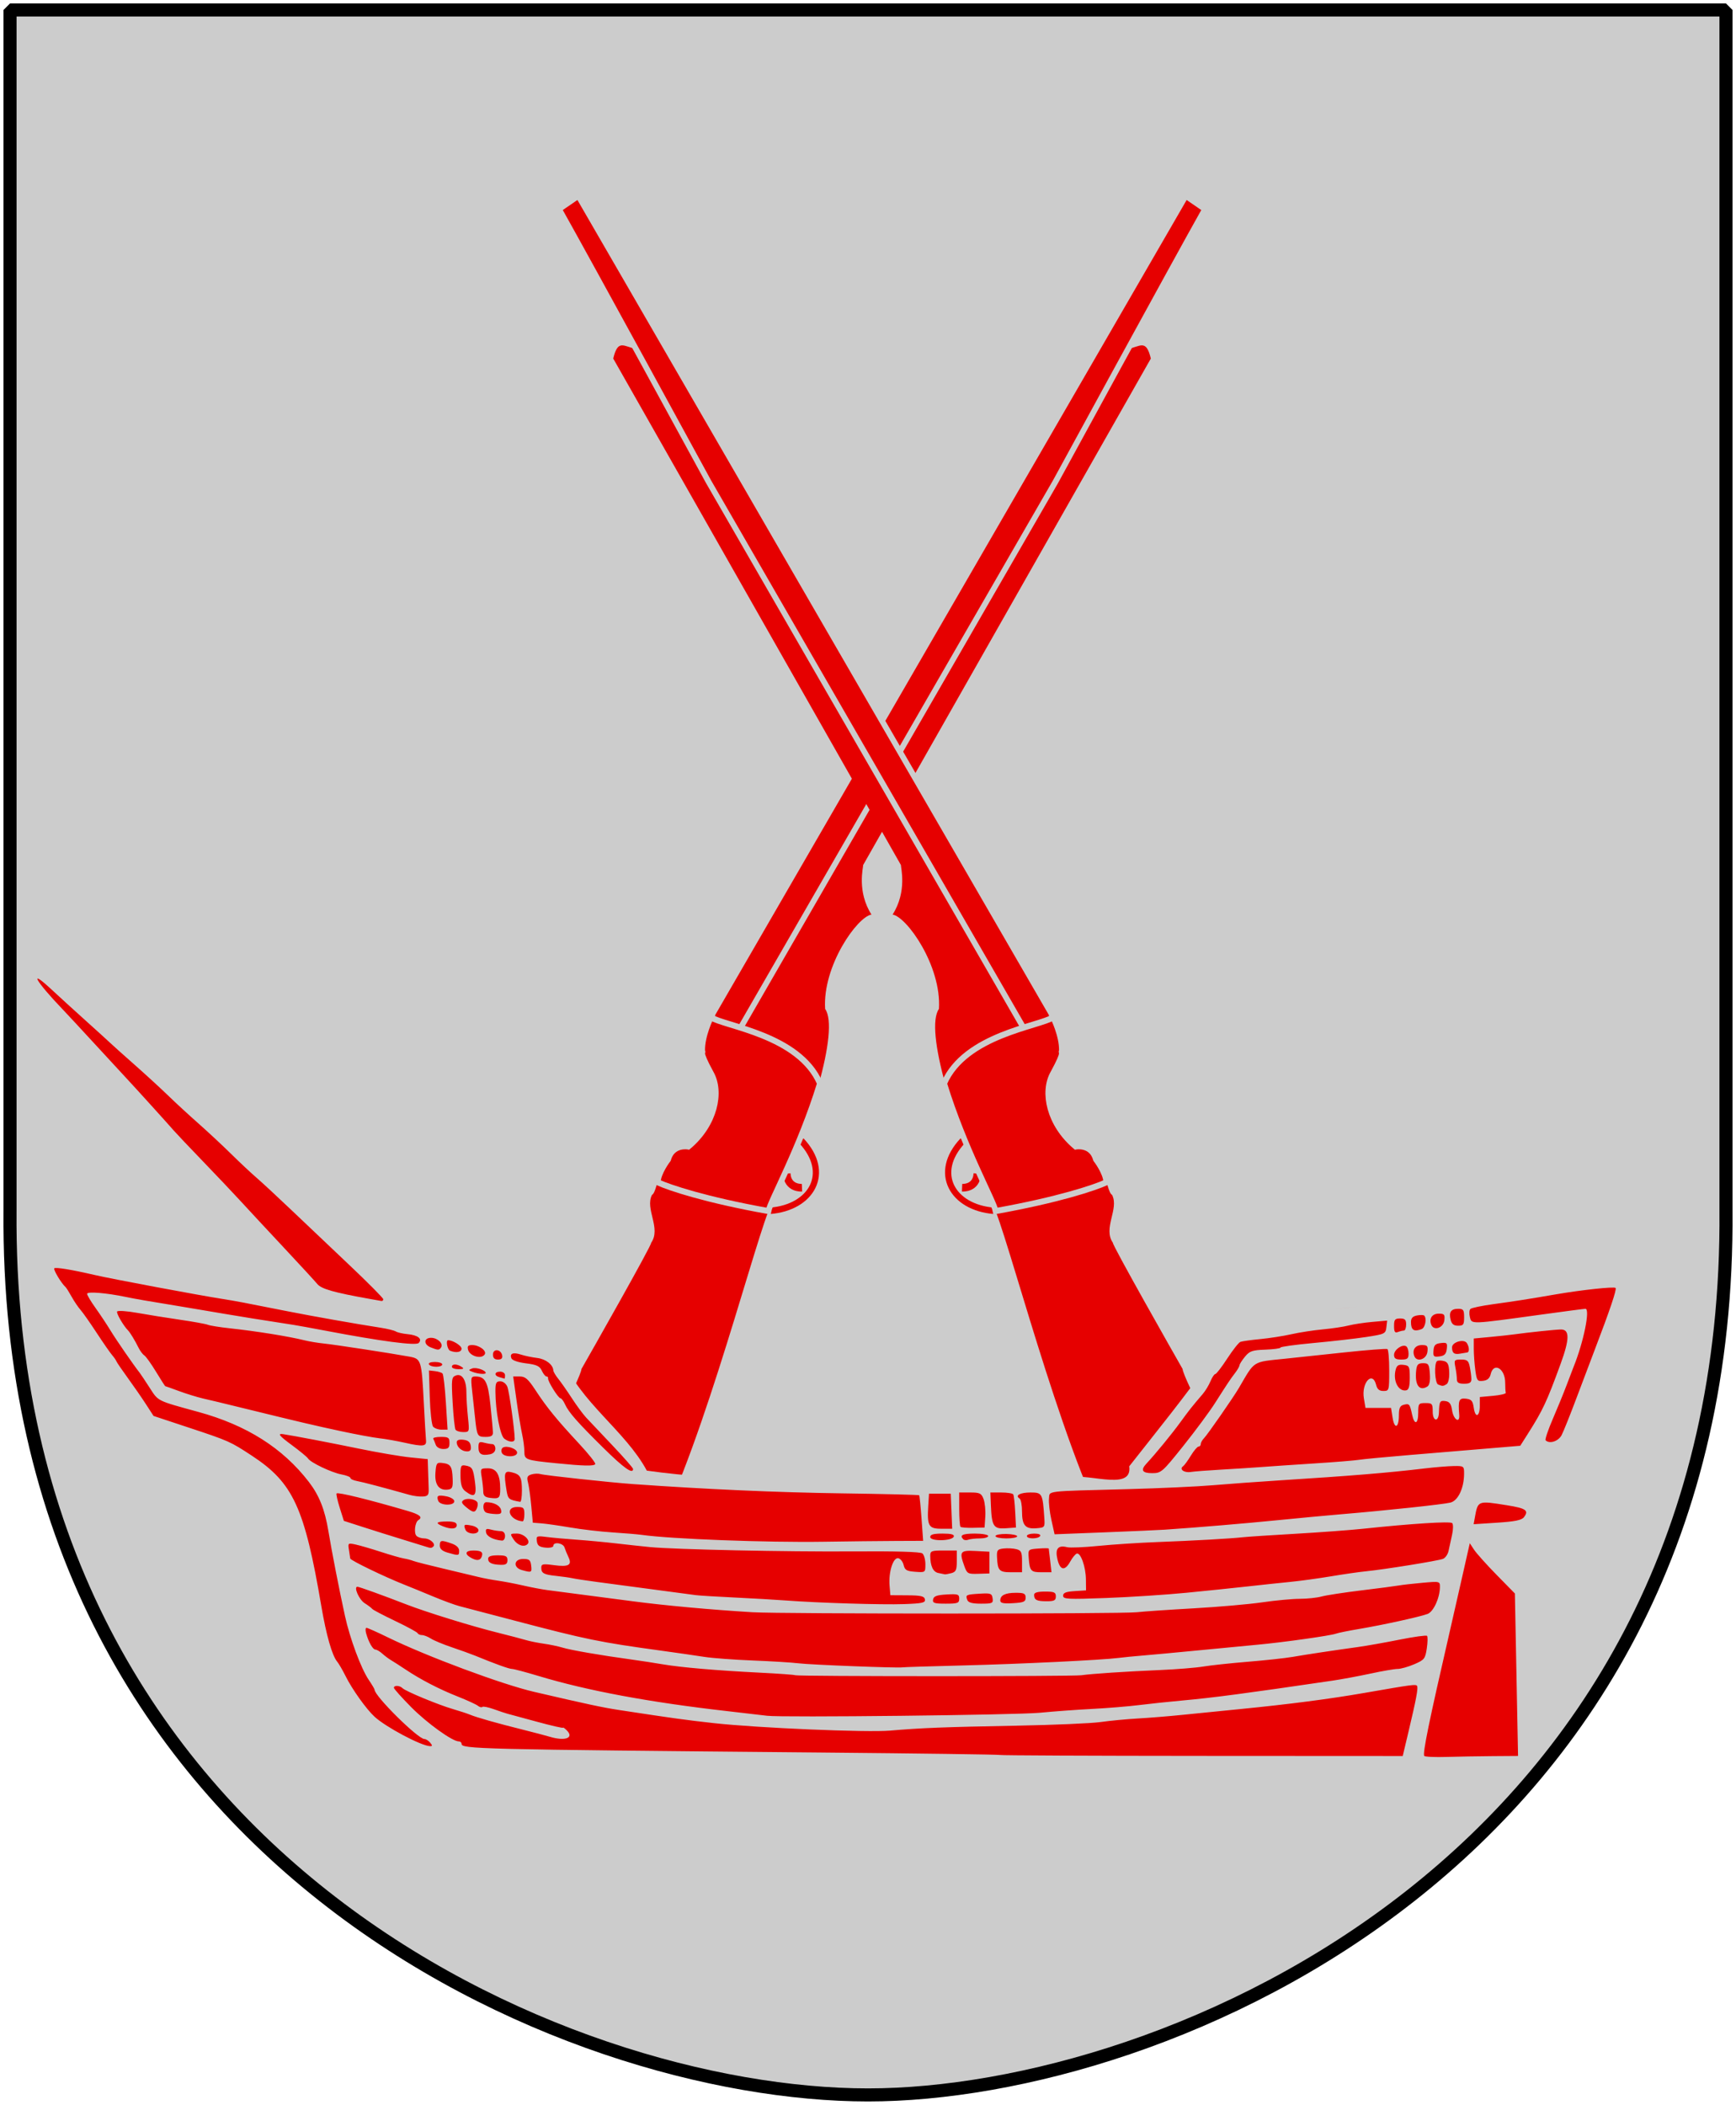 <?xml version="1.0" encoding="UTF-8" standalone="no"?>
<!-- Created with Inkscape (http://www.inkscape.org/) -->
<svg
   xmlns:dc="http://purl.org/dc/elements/1.1/"
   xmlns:cc="http://web.resource.org/cc/"
   xmlns:rdf="http://www.w3.org/1999/02/22-rdf-syntax-ns#"
   xmlns:svg="http://www.w3.org/2000/svg"
   xmlns="http://www.w3.org/2000/svg"
   xmlns:sodipodi="http://sodipodi.sourceforge.net/DTD/sodipodi-0.dtd"
   xmlns:inkscape="http://www.inkscape.org/namespaces/inkscape"
   version="1.0"
   width="251"
   height="304.2"
   id="svg4166"
   sodipodi:version="0.32"
   inkscape:version="0.45.1"
   sodipodi:docname="Söderhamn_vapen2.svg"
   inkscape:output_extension="org.inkscape.output.svg.inkscape"
   sodipodi:docbase="C:\Documents and Settings\David\My Documents\Data\web\andre\vapen\done">
  <sodipodi:namedview
     inkscape:window-height="938"
     inkscape:window-width="1280"
     inkscape:pageshadow="2"
     inkscape:pageopacity="0.0"
     guidetolerance="10.0"
     gridtolerance="10.0"
     objecttolerance="10.0"
     borderopacity="1.0"
     bordercolor="#666666"
     pagecolor="#ffffff"
     id="base"
     inkscape:zoom="0.6196581"
     inkscape:cx="-28.36078"
     inkscape:cy="393.21314"
     inkscape:window-x="-4"
     inkscape:window-y="-4"
     inkscape:current-layer="svg4166" />
  <defs
     id="defs4168">
    <clipPath
       id="clipPath1925">
      <path
         id="use2391"
         style="color:#000000;fill:#ffffff;fill-opacity:1;fill-rule:nonzero;stroke:none;stroke-width:1.888;stroke-linecap:round;stroke-linejoin:bevel;marker:none;marker-start:none;marker-mid:none;marker-end:none;stroke-miterlimit:4;stroke-dashoffset:0;stroke-opacity:1;visibility:visible;display:block"
         d="M 249.551,-25.928 L 125.5,-25.928 L 1.45,-25.928 L 1.45,147.568 C 0.682,241.289 81.739,275.388 125.5,275.388 C 168.494,275.388 250.318,241.289 249.551,147.568 L 249.551,-25.928 z " />
    </clipPath>
    <clipPath
       id="clipPath4790">
      <g
         id="g4792"
         style="fill:#ffffff;fill-opacity:1;stroke:#000000;stroke-width:9.062;stroke-opacity:1"
         transform="matrix(6.90331e-2,0,0,-0.176,217.014,469.064)">
        <g
           id="g4794"
           style="fill:#ffffff;fill-opacity:1;stroke:#000000;stroke-width:9.062;stroke-opacity:1"
           transform="matrix(1,0,0,0.945,-89.268,-2.952)">
          <path
             id="path4796"
             style="color:#000000;fill:#ffffff;fill-opacity:1;fill-rule:nonzero;stroke:#000000;stroke-width:7.041;stroke-linecap:round;stroke-linejoin:bevel;marker:none;marker-start:none;marker-mid:none;marker-end:none;stroke-miterlimit:4;stroke-dashoffset:0;stroke-opacity:1;visibility:visible;display:block"
             d="M 90.132,4.051 L 139.743,4.051 L 189.355,4.051 L 189.355,77.494 C 189.662,117.166 157.245,131.601 139.743,131.601 C 122.549,131.601 89.825,117.166 90.132,77.494 L 90.132,4.051 z " />
        </g>
      </g>
    </clipPath>
    <clipPath
       id="clipPath4937">
      <g
         id="g4939"
         style="fill:#ffffff;fill-opacity:1;stroke:#000000;stroke-width:4.7;stroke-opacity:1"
         transform="matrix(0.166,0,0,-0.272,268.781,475.565)">
        <g
           id="g4941"
           style="fill:#ffffff;fill-opacity:1;stroke:#000000;stroke-width:4.7;stroke-opacity:1"
           transform="matrix(1,0,0,0.945,-89.268,-2.952)">
          <path
             id="path4943"
             style="color:#000000;fill:#ffffff;fill-opacity:1;fill-rule:nonzero;stroke:#000000;stroke-width:3.652;stroke-linecap:round;stroke-linejoin:bevel;marker:none;marker-start:none;marker-mid:none;marker-end:none;stroke-miterlimit:4;stroke-dashoffset:0;stroke-opacity:1;visibility:visible;display:block"
             d="M 90.132,4.051 L 139.743,4.051 L 189.355,4.051 L 189.355,77.494 C 189.662,117.166 157.245,131.601 139.743,131.601 C 122.549,131.601 89.825,117.166 90.132,77.494 L 90.132,4.051 z " />
        </g>
      </g>
    </clipPath>
  </defs>
  <path
     d="M 1.449,1.44 L 125.5,1.44 L 249.551,1.44 L 249.551,174.936 C 250.318,268.657 169.261,302.756 125.5,302.756 C 82.506,302.756 0.682,268.657 1.449,174.936 L 1.449,1.44 z "
     style="color:#000000;fill:#cccccc;fill-opacity:1;fill-rule:nonzero;stroke:none;stroke-width:1.888;stroke-linecap:round;stroke-linejoin:bevel;marker:none;marker-start:none;marker-mid:none;marker-end:none;stroke-miterlimit:4;stroke-dashoffset:0;stroke-opacity:1;visibility:visible;display:block"
     id="Shield" />
  <g
     id="g2676"
     transform="translate(2,-4)">
    <g
       id="g3191"
       transform="matrix(0.674,0,0,0.674,40.942,39.936)">
      <g
         id="Rifle"
         transform="matrix(0.401,-0.118,9.9166014e-2,0.41,-199.044,60.946)">
        <path
           id="avtryckare1"
           style="fill:none;stroke:#e60000;stroke-width:3.229;stroke-miterlimit:4;stroke-dasharray:none;stroke-opacity:1"
           d="M 641.818,502.521 C 653.153,522.688 638.934,536.701 617.81,532.345" />
        <path
           id="avtryckare2"
           style="fill:none;stroke:#e60000;stroke-width:3.846;stroke-miterlimit:4;stroke-dasharray:none;stroke-opacity:1"
           d="M 630.637,516.563 C 629.168,524.142 636.517,525.655 636.517,525.655" />
        <path
           id="Wood"
           style="fill:#e60000;fill-opacity:1;stroke:none;stroke-width:1.68;stroke-opacity:1"
           d="M 899.469,145.394 L 612.721,428.042 C 609.046,437.89 619.884,440.545 619.702,443.007 C 611.802,456.267 614.008,469.338 612.352,472.938 C 600.415,489.42 585.535,488.852 584.248,488.664 C 569.736,485.629 564.592,506.848 560.736,507.604 C 555.41,513.478 561.473,525.224 554.492,530.905 C 555.592,531.098 509.483,577.511 504.526,582.435 C 502.689,587.359 472.378,619.376 472.378,619.376 C 477.153,631.499 528.406,665.033 528.224,666.165 C 566.061,620.889 615.659,528.631 620.802,528.067 C 648.175,496.807 674.443,453.805 669.667,441.682 C 673.524,420.275 696.854,401.33 704.203,402.279 C 699.61,388.827 705.854,378.029 706.036,376.892 L 910.856,170.969 C 910.856,160.552 907.182,163.582 900.201,163.014 C 900.201,163.014 905.899,154.11 907,154.11 C 907.918,147.856 902.038,144.449 899.469,145.394 z " />
        <path
           id="barrel"
           style="fill:#e60000;fill-opacity:1;stroke:#cccccc;stroke-width:3.002;stroke-miterlimit:4;stroke-dasharray:none;stroke-opacity:1"
           d="M 956.016,105.774 L 947.961,96.518 L 612.721,428.042 C 609.046,437.89 619.702,441.682 619.515,444.332 L 848.402,217.382 C 848.402,217.382 933.792,128.318 956.016,105.774 z " />
        <path
           id="chamber"
           style="fill:#e60000;fill-opacity:1;stroke:#cccccc;stroke-width:3.002;stroke-miterlimit:4;stroke-dasharray:none;stroke-opacity:1"
           d="M 611.62,429.367 C 617.496,435.809 653.5,450.586 658.094,477.293 C 640.276,506.091 619.151,527.498 616.946,532.235 C 586.822,517.645 570.472,506.66 565.143,502.3 C 566.43,497.563 573.042,492.639 573.042,492.639 C 577.267,485.441 584.798,489.228 584.798,489.228 C 600.597,482.222 607.946,467.445 604.821,456.647 C 601.147,443.007 603.721,446.226 603.166,444.525 C 604.821,436.946 611.62,429.367 611.62,429.367 z " />
      </g>
      <g
         transform="matrix(-0.401,-0.118,-9.9166014e-2,0.41,450.044,60.946)"
         id="use2211">
        <path
           d="M 641.818,502.521 C 653.153,522.688 638.934,536.701 617.81,532.345"
           style="fill:none;stroke:#e60000;stroke-width:3.229;stroke-miterlimit:4;stroke-dasharray:none;stroke-opacity:1"
           id="path2644" />
        <path
           d="M 630.637,516.563 C 629.168,524.142 636.517,525.655 636.517,525.655"
           style="fill:none;stroke:#e60000;stroke-width:3.846;stroke-miterlimit:4;stroke-dasharray:none;stroke-opacity:1"
           id="path2646" />
        <path
           d="M 899.469,145.394 L 612.721,428.042 C 609.046,437.89 619.884,440.545 619.702,443.007 C 611.802,456.267 614.008,469.338 612.352,472.938 C 600.415,489.42 585.535,488.852 584.248,488.664 C 569.736,485.629 564.592,506.848 560.736,507.604 C 555.41,513.478 561.473,525.224 554.492,530.905 C 555.592,531.098 509.483,577.511 504.526,582.435 C 502.689,587.359 472.378,619.376 472.378,619.376 C 477.153,631.499 528.406,665.033 528.224,666.165 C 566.061,620.889 615.659,528.631 620.802,528.067 C 648.175,496.807 674.443,453.805 669.667,441.682 C 673.524,420.275 696.854,401.33 704.203,402.279 C 699.61,388.827 705.854,378.029 706.036,376.892 L 910.856,170.969 C 910.856,160.552 907.182,163.582 900.201,163.014 C 900.201,163.014 905.899,154.11 907,154.11 C 907.918,147.856 902.038,144.449 899.469,145.394 z "
           style="fill:#e60000;fill-opacity:1;stroke:none;stroke-width:1.68;stroke-opacity:1"
           id="path2648" />
        <path
           d="M 956.016,105.774 L 947.961,96.518 L 612.721,428.042 C 609.046,437.89 619.702,441.682 619.515,444.332 L 848.402,217.382 C 848.402,217.382 933.792,128.318 956.016,105.774 z "
           style="fill:#e60000;fill-opacity:1;stroke:#cccccc;stroke-width:3.002;stroke-miterlimit:4;stroke-dasharray:none;stroke-opacity:1"
           id="path2650" />
        <path
           d="M 611.62,429.367 C 617.496,435.809 653.5,450.586 658.094,477.293 C 640.276,506.091 619.151,527.498 616.946,532.235 C 586.822,517.645 570.472,506.66 565.143,502.3 C 566.43,497.563 573.042,492.639 573.042,492.639 C 577.267,485.441 584.798,489.228 584.798,489.228 C 600.597,482.222 607.946,467.445 604.821,456.647 C 601.147,443.007 603.721,446.226 603.166,444.525 C 604.821,436.946 611.62,429.367 611.62,429.367 z "
           style="fill:#e60000;fill-opacity:1;stroke:#cccccc;stroke-width:3.002;stroke-miterlimit:4;stroke-dasharray:none;stroke-opacity:1"
           id="path2652" />
      </g>
    </g>
    <path
       id="path2656"
       d="M 2.051,144.253 C 0.037,148.152 6.212,151.046 8.046,154.14 C 19.886,166.826 31.395,179.787 43.582,192.065 C 47.752,193.501 43.66,192.414 41.087,192.001 C 29.255,189.96 17.398,187.293 5.645,185.534 C 1.301,186.079 5.532,190.957 6.957,193.222 C 11.286,198.917 14.944,205.513 19.582,210.784 C 28.258,213.171 39.144,216.85 40.551,227.159 C 42.453,235.654 42.984,244.994 49.02,251.815 C 51.984,255.232 56.692,258.811 61.332,258.347 C 63.061,256.179 65.314,260.031 67.864,258.878 C 112.714,259.628 157.568,260.163 202.426,260.034 C 204.382,259.987 209.408,260.385 212.426,260.079 C 220.031,262.217 220.384,257.254 219.358,251.004 C 218.469,244.963 220.706,237.589 217.786,232.417 C 216.678,230.557 209.75,226.136 214.614,226.315 C 217.872,227.185 223.232,223.526 219.27,220.628 C 217.101,219.314 212.732,219.821 211.489,219.159 C 212.041,217.09 210.589,214.527 214.141,215.513 C 217.915,216.365 219.133,213.123 222.02,214.659 C 227.677,214.143 227.049,205.994 229.595,202.355 C 230.47,197.913 234.639,193.222 233.02,188.753 C 224.629,187.732 216.055,191.182 207.676,191.534 C 201.026,193.177 193.669,193.408 186.614,194.69 C 181.879,196.092 175.28,194.526 173.207,200.347 C 169.49,205.633 165.285,210.805 161.27,215.909 C 161.814,219.815 154.411,216.432 152.02,217.722 C 144.105,218.533 135.794,217.551 128.052,218.232 C 115.981,217.805 103.032,218.173 91.52,216.534 C 88.411,210.754 81.824,206.618 79.301,200.284 C 75.705,197.12 70.589,198.418 66.614,196.659 C 62.713,195.867 57.166,195.485 53.957,194.128 C 58.286,190.984 50.975,187.556 49.107,184.908 C 34.304,170.987 19.771,157.07 4.364,143.878 C 3.263,143.014 2.807,143.151 2.051,144.253 z M 207.582,231.315 C 207.691,231.838 206.997,231.252 207.582,231.315 z M 205.77,239.222 C 205.516,239.11 206.121,238.781 205.77,239.222 z M 52.676,245.315 C 55.001,246.65 53.189,247.325 52.676,245.315 z M 204.176,246.253 C 203.969,246.238 204.333,246.117 204.176,246.253 z "
       style="fill:#cccccc;fill-opacity:1" />
    <g
       transform="matrix(1.078,0,0,1.078,-18.095,-15.689)"
       id="g2638">
      <path
         id="path2555"
         style="fill:#e60000;fill-opacity:1"
         d="M 215.163,253.693 L 218.536,253.669 L 218.324,242.779 L 218.111,231.89 L 215.657,229.389 C 214.308,228.013 212.947,226.496 212.634,226.019 L 212.064,225.15 L 211.02,229.77 C 210.446,232.311 209.673,235.702 209.304,237.306 C 206.613,248.983 205.728,253.3 205.952,253.662 C 206.029,253.787 207.374,253.85 208.941,253.802 C 210.507,253.755 213.307,253.705 215.163,253.693 z M 203.821,250.515 C 204.883,246.049 205.163,244.561 204.991,244.284 C 204.838,244.035 204.413,244.091 197.909,245.224 C 193.273,246.031 187.845,246.737 181.331,247.381 C 178.658,247.645 175.086,248.003 173.393,248.175 C 171.7,248.348 169.075,248.561 167.561,248.647 C 166.046,248.734 163.786,248.949 162.538,249.126 C 161.291,249.302 156.187,249.522 151.198,249.614 C 141.601,249.792 138.441,249.916 134.309,250.275 C 131.222,250.543 116.533,249.92 110.695,249.273 C 106.846,248.846 105.287,248.631 97.905,247.504 C 95.773,247.179 93.634,246.721 86.556,245.075 C 82.247,244.073 72.165,240.32 66.988,237.791 C 65.53,237.079 64.224,236.496 64.085,236.496 C 63.945,236.496 63.923,236.824 64.035,237.225 C 64.37,238.422 64.935,239.412 65.281,239.412 C 65.46,239.412 65.874,239.655 66.201,239.951 C 66.528,240.247 67.065,240.648 67.395,240.842 C 67.725,241.036 68.598,241.597 69.335,242.089 C 71.371,243.446 73.836,244.721 76.349,245.716 C 77.597,246.21 78.803,246.764 79.03,246.948 C 79.258,247.131 79.526,247.199 79.627,247.098 C 79.728,246.997 80.417,247.133 81.158,247.4 C 81.899,247.667 82.725,247.943 82.992,248.012 C 83.259,248.081 85.045,248.565 86.961,249.088 C 88.877,249.61 90.444,249.97 90.444,249.886 C 90.444,249.803 90.672,249.963 90.951,250.241 C 91.963,251.254 90.739,251.719 88.685,251.102 C 88.138,250.938 86.451,250.495 84.936,250.117 C 81.579,249.281 78.838,248.502 77.97,248.138 C 77.613,247.988 76.592,247.654 75.701,247.394 C 73.702,246.812 69.335,245.003 68.915,244.582 C 68.539,244.207 67.763,244.172 67.763,244.532 C 67.763,244.674 68.81,245.846 70.09,247.136 C 72.236,249.299 75.61,251.725 76.473,251.725 C 76.672,251.725 76.835,251.864 76.835,252.034 C 76.835,252.741 78.513,252.782 124.79,253.208 C 138.067,253.33 148.986,253.479 149.054,253.539 C 149.123,253.6 161.304,253.655 176.124,253.664 L 203.069,253.678 L 203.821,250.515 z M 72.623,251.887 C 72.401,251.62 72.054,251.401 71.852,251.401 C 70.992,251.401 65.171,245.644 65.171,244.792 C 65.171,244.701 64.818,244.105 64.386,243.469 C 63.356,241.952 61.857,237.918 61.193,234.876 C 60.406,231.274 59.433,226.289 58.978,223.536 C 58.499,220.637 57.744,218.737 56.353,216.931 C 52.851,212.386 48.011,209.323 41.518,207.546 C 35.929,206.016 36.185,206.142 35.016,204.329 C 34.416,203.398 33.81,202.491 33.671,202.312 C 32.816,201.224 30.506,197.878 29.755,196.642 C 29.268,195.84 28.362,194.475 27.741,193.609 C 27.12,192.744 26.613,191.891 26.613,191.716 C 26.613,191.381 29.141,191.585 31.797,192.133 C 33.224,192.427 33.953,192.553 40.221,193.587 C 41.914,193.866 44.102,194.235 45.082,194.407 C 46.589,194.672 50.366,195.276 54.316,195.884 C 54.851,195.966 56.746,196.311 58.528,196.65 C 66.031,198.077 70.7,198.695 71.083,198.312 C 71.63,197.765 70.988,197.254 69.591,197.124 C 68.953,197.065 68.248,196.903 68.024,196.765 C 67.8,196.627 66.885,196.401 65.989,196.263 C 62.759,195.764 56.84,194.718 53.506,194.057 C 47.447,192.855 46.565,192.688 44.92,192.429 C 41.447,191.883 29.901,189.72 27.585,189.183 C 24.562,188.481 22.387,188.123 22.213,188.297 C 22.047,188.463 23.167,190.328 23.721,190.81 C 23.823,190.899 24.188,191.478 24.531,192.096 C 24.874,192.714 25.408,193.506 25.718,193.855 C 26.029,194.204 27.006,195.593 27.891,196.943 C 28.776,198.292 29.707,199.633 29.96,199.923 C 30.213,200.212 30.475,200.588 30.541,200.757 C 30.608,200.926 31.292,201.929 32.062,202.985 C 32.831,204.041 33.925,205.621 34.492,206.496 L 35.523,208.087 L 40.219,209.642 C 45.649,211.44 45.818,211.516 48.739,213.436 C 54.252,217.059 55.778,220.368 58.027,233.58 C 58.689,237.472 59.47,240.207 60.156,241.032 C 60.378,241.3 60.886,242.175 61.286,242.977 C 62.166,244.744 64.066,247.404 65.171,248.416 C 66.69,249.807 71.393,252.307 72.582,252.355 C 72.941,252.37 72.949,252.279 72.623,251.887 z M 154.438,247.877 C 156.22,247.702 159.355,247.472 161.404,247.367 C 163.454,247.261 166.297,247.028 167.723,246.849 C 169.148,246.67 171.773,246.393 173.555,246.233 C 177.579,245.872 182.027,245.284 193.644,243.576 C 194.891,243.393 197.199,242.964 198.772,242.624 C 200.345,242.283 201.973,242.005 202.39,242.005 C 202.807,242.005 203.807,241.723 204.611,241.378 C 205.972,240.794 206.088,240.648 206.297,239.257 C 206.42,238.435 206.434,237.676 206.329,237.571 C 206.224,237.465 204.566,237.694 202.645,238.079 C 200.724,238.464 198.205,238.91 197.046,239.071 C 193.693,239.535 190.225,240.058 188.298,240.391 C 187.318,240.56 184.62,240.854 182.303,241.043 C 179.987,241.233 177.289,241.522 176.309,241.686 C 175.329,241.849 172.704,242.061 170.477,242.156 C 165.87,242.352 161.377,242.649 159.946,242.852 C 158.768,243.019 121.881,243.016 121.592,242.849 C 121.48,242.784 119.347,242.63 116.852,242.506 C 111.136,242.222 106.209,241.798 103.809,241.384 C 102.785,241.207 100.853,240.912 99.517,240.728 C 95.427,240.166 91.482,239.483 90.369,239.144 C 89.787,238.967 88.654,238.731 87.852,238.619 C 87.05,238.507 85.957,238.284 85.422,238.124 C 84.887,237.963 83.211,237.524 81.696,237.147 C 78.159,236.268 72.082,234.388 69.383,233.338 C 66.395,232.176 63.103,230.988 62.868,230.988 C 62.332,230.988 63.091,232.714 63.835,233.187 C 64.303,233.484 64.761,233.83 64.853,233.957 C 64.945,234.083 66.331,234.811 67.931,235.574 C 69.532,236.337 70.89,237.075 70.949,237.215 C 71.009,237.354 71.269,237.468 71.528,237.468 C 71.786,237.468 72.321,237.677 72.716,237.932 C 73.11,238.187 74.381,238.715 75.539,239.105 C 76.698,239.495 78.083,239.994 78.618,240.213 C 81.371,241.342 83.211,242.005 83.595,242.005 C 83.832,242.005 85.433,242.429 87.153,242.948 C 93.702,244.924 102.039,246.475 112.477,247.662 C 114.883,247.936 117.289,248.216 117.824,248.284 C 119.788,248.536 151.301,248.185 154.438,247.877 z M 144.069,241.538 C 151.744,241.346 162.762,240.813 164.968,240.527 C 165.592,240.446 167.05,240.303 168.209,240.208 C 169.367,240.114 172.648,239.809 175.499,239.532 C 178.35,239.254 181.996,238.905 183.599,238.757 C 187.067,238.437 193.444,237.538 194.13,237.272 C 194.397,237.169 195.783,236.888 197.208,236.648 C 200.368,236.117 205.355,235.024 206.399,234.634 C 207.196,234.337 208.049,232.48 208.058,231.022 C 208.063,230.255 208.035,230.249 205.714,230.457 C 204.422,230.573 203,230.735 202.554,230.816 C 202.109,230.897 199.849,231.194 197.532,231.475 C 195.215,231.755 192.81,232.124 192.186,232.295 C 191.562,232.465 190.239,232.605 189.246,232.606 C 188.252,232.607 185.992,232.819 184.224,233.076 C 182.455,233.334 178.31,233.696 175.013,233.882 C 171.716,234.068 168.29,234.303 167.399,234.404 C 165.35,234.637 119.8,234.638 115.88,234.405 C 110.452,234.083 104.096,233.502 99.841,232.94 C 97.667,232.653 91.83,231.889 88.338,231.435 C 87.625,231.342 86.167,231.066 85.098,230.821 C 84.029,230.576 82.498,230.283 81.696,230.169 C 80.894,230.055 79.727,229.834 79.104,229.678 C 78.48,229.522 76.366,229.018 74.405,228.557 C 72.445,228.097 70.622,227.631 70.355,227.522 C 70.088,227.413 69.523,227.266 69.099,227.195 C 68.676,227.125 67.291,226.728 66.021,226.315 C 64.752,225.901 63.232,225.458 62.645,225.33 C 61.611,225.105 61.582,225.127 61.727,226.018 C 61.81,226.524 61.889,227.055 61.904,227.198 C 61.93,227.449 66.544,229.678 69.221,230.734 C 69.934,231.015 71.627,231.708 72.983,232.274 C 74.339,232.84 75.942,233.431 76.547,233.587 C 77.151,233.744 80.489,234.619 83.964,235.532 C 93.596,238.064 95.343,238.422 103.567,239.549 C 105.705,239.843 108.33,240.22 109.399,240.389 C 110.469,240.557 113.385,240.775 115.88,240.873 C 118.375,240.971 121.145,241.141 122.036,241.251 C 123.663,241.451 135.362,241.906 135.969,241.793 C 136.147,241.759 139.792,241.645 144.069,241.538 z M 138.983,232.679 C 138.901,232.25 138.449,232.146 136.615,232.135 L 134.349,232.122 L 134.242,230.826 C 134.093,229.016 134.724,227.031 135.407,227.162 C 135.7,227.219 136.025,227.629 136.129,228.073 C 136.289,228.755 136.533,228.897 137.683,228.981 C 139.04,229.081 139.047,229.076 139.047,227.968 C 139.047,227.356 138.865,226.704 138.642,226.519 C 138.38,226.302 135.09,226.206 129.326,226.248 C 120.424,226.312 105.475,225.994 102.109,225.669 C 101.129,225.574 99.087,225.353 97.573,225.178 C 96.058,225.002 93.652,224.777 92.226,224.676 C 90.801,224.576 89.003,224.414 88.231,224.315 C 86.908,224.146 86.835,224.178 86.935,224.889 C 87.018,225.474 87.277,225.664 88.095,225.743 C 88.687,225.8 89.148,225.694 89.148,225.5 C 89.148,224.923 90.452,225.117 90.646,225.723 C 90.745,226.034 90.986,226.621 91.18,227.025 C 91.688,228.085 91.191,228.357 89.229,228.093 C 87.734,227.892 87.528,227.933 87.528,228.435 C 87.528,229.179 87.865,229.363 89.542,229.536 C 90.306,229.614 91.295,229.756 91.74,229.851 C 92.186,229.945 93.644,230.166 94.98,230.342 C 96.968,230.603 104.838,231.653 108.265,232.113 C 108.711,232.173 111.044,232.316 113.45,232.43 C 115.855,232.545 118.917,232.722 120.254,232.823 C 124.646,233.156 133.221,233.42 136.181,233.314 C 138.663,233.224 139.071,233.132 138.983,232.679 z M 143.583,232.591 C 143.583,231.993 143.413,231.936 141.885,232.024 C 140.573,232.1 140.163,232.251 140.079,232.689 C 139.987,233.174 140.232,233.256 141.777,233.256 C 143.382,233.256 143.583,233.182 143.583,232.591 z M 148.061,232.537 C 147.967,231.887 147.8,231.827 146.337,231.917 C 144.488,232.031 144.405,232.073 144.667,232.756 C 144.805,233.116 145.321,233.256 146.512,233.256 C 148.034,233.256 148.156,233.199 148.061,232.537 z M 152.494,232.446 C 152.494,231.906 152.278,231.798 151.198,231.798 C 149.762,231.798 149.091,232.126 149.091,232.827 C 149.091,233.182 149.488,233.267 150.793,233.192 C 152.245,233.108 152.494,232.999 152.494,232.446 z M 156.544,232.284 C 156.544,231.732 156.328,231.636 155.086,231.636 C 154.087,231.636 153.628,231.772 153.628,232.068 C 153.628,232.754 153.974,232.932 155.302,232.932 C 156.328,232.932 156.544,232.819 156.544,232.284 z M 174.041,231.795 C 176.803,231.526 180.521,231.141 182.303,230.941 C 184.085,230.74 186.637,230.469 187.974,230.338 C 189.31,230.208 191.789,229.868 193.482,229.584 C 195.175,229.299 197.289,228.996 198.18,228.91 C 200.544,228.681 207.806,227.51 208.471,227.25 C 208.784,227.128 209.12,226.643 209.218,226.173 C 209.316,225.702 209.527,224.735 209.687,224.023 C 209.847,223.312 209.854,222.605 209.703,222.454 C 209.441,222.192 204.325,222.517 197.694,223.218 C 196.001,223.397 191.922,223.698 188.629,223.888 C 185.337,224.077 182.202,224.284 181.663,224.347 C 180.151,224.524 174.985,224.815 170.153,224.996 C 167.747,225.086 164.2,225.317 162.271,225.51 C 160.341,225.703 158.444,225.782 158.056,225.684 C 156.834,225.377 156.423,225.89 156.758,227.306 C 157.112,228.803 157.751,228.915 158.476,227.608 C 158.765,227.086 159.158,226.606 159.349,226.543 C 159.867,226.37 160.559,228.315 160.578,229.996 L 160.594,231.474 L 159.055,231.573 C 157.901,231.647 157.516,231.801 157.516,232.19 C 157.516,232.654 158.123,232.686 163.267,232.496 C 166.431,232.38 171.279,232.064 174.041,231.795 z M 142.53,229.164 C 143.146,228.999 143.259,228.747 143.259,227.548 L 143.259,226.128 L 141.477,226.128 C 139.844,226.128 139.695,226.188 139.699,226.857 C 139.708,228.215 140.082,229.007 140.781,229.143 C 141.164,229.218 141.55,229.297 141.639,229.319 C 141.728,229.341 142.129,229.271 142.53,229.164 z M 147.633,227.748 L 147.633,226.29 L 145.77,226.192 C 143.696,226.084 143.564,226.267 144.283,228.256 C 144.636,229.231 144.751,229.293 146.146,229.251 L 147.633,229.206 L 147.633,227.748 z M 86.173,228.153 C 86.086,227.401 85.918,227.262 85.098,227.262 C 83.834,227.262 83.709,228.413 84.936,228.754 C 86.23,229.114 86.28,229.09 86.173,228.153 z M 152.008,227.592 C 152.008,226.333 151.905,226.114 151.237,225.947 C 150.813,225.84 150.047,225.801 149.536,225.859 C 148.711,225.954 148.611,226.086 148.654,227.024 C 148.736,228.822 148.943,229.044 150.539,229.044 L 152.008,229.044 L 152.008,227.592 z M 155.786,227.505 C 155.691,226.658 155.603,225.921 155.592,225.866 C 155.581,225.811 154.952,225.811 154.195,225.866 C 152.837,225.964 152.819,225.982 152.904,227.1 C 153.038,228.881 153.182,229.044 154.622,229.044 L 155.96,229.044 L 155.786,227.505 z M 82.992,227.424 C 82.992,226.884 82.776,226.776 81.696,226.776 C 80.794,226.776 80.4,226.915 80.4,227.235 C 80.4,227.779 80.886,228.011 82.101,228.046 C 82.784,228.066 82.992,227.921 82.992,227.424 z M 79.533,226.969 C 79.772,226.345 79.48,226.128 78.402,226.128 C 77.367,226.128 77.2,226.578 78.051,227.074 C 78.843,227.535 79.329,227.501 79.533,226.969 z M 76.511,226.159 C 76.511,225.759 76.153,225.418 75.491,225.187 C 74.097,224.701 73.919,224.733 73.919,225.47 C 73.919,225.913 74.243,226.203 74.972,226.413 C 76.475,226.847 76.511,226.841 76.511,226.159 z M 73.053,225.59 C 73.407,225.236 72.591,224.508 71.838,224.508 C 71.45,224.508 70.979,224.354 70.792,224.167 C 70.417,223.792 70.59,222.333 71.042,222.054 C 71.668,221.667 71.249,221.305 69.626,220.83 C 64.405,219.302 60.27,218.284 60.075,218.479 C 59.998,218.556 60.186,219.414 60.493,220.387 L 61.05,222.155 L 63.678,223.002 C 65.123,223.468 67.544,224.228 69.059,224.69 C 70.574,225.152 71.959,225.58 72.137,225.641 C 72.668,225.823 72.828,225.815 73.053,225.59 z M 85.681,225.275 C 86.149,224.806 85.205,223.86 84.269,223.86 C 83.311,223.86 83.306,223.868 83.832,224.67 C 84.333,225.434 85.228,225.727 85.681,225.275 z M 135.089,224.846 L 138.746,224.832 L 138.529,221.834 C 138.409,220.186 138.267,218.786 138.214,218.724 C 138.161,218.661 133.479,218.546 127.809,218.467 C 119.22,218.347 109.557,217.918 99.841,217.225 C 96.715,217.002 88.035,216.065 87.447,215.887 C 87.135,215.793 86.574,215.812 86.2,215.931 C 85.648,216.106 85.563,216.308 85.747,217.006 C 85.872,217.479 86.069,218.886 86.184,220.133 L 86.394,222.401 L 87.528,222.487 C 88.152,222.534 89.902,222.784 91.416,223.043 C 92.931,223.303 95.483,223.6 97.087,223.703 C 98.691,223.807 100.44,223.953 100.975,224.029 C 104.939,224.589 117.763,225.073 125.438,224.953 C 128.735,224.902 133.078,224.853 135.089,224.846 z M 82.668,224.184 C 82.668,223.784 82.45,223.534 82.101,223.531 C 81.789,223.529 81.191,223.435 80.772,223.323 C 80.152,223.157 80.032,223.231 80.126,223.718 C 80.229,224.254 81.129,224.709 82.263,224.799 C 82.486,224.817 82.668,224.54 82.668,224.184 z M 142.855,224.265 C 142.951,223.976 142.515,223.86 141.342,223.86 C 140.131,223.86 139.695,223.982 139.695,224.322 C 139.695,224.921 142.655,224.867 142.855,224.265 z M 146.364,224.508 C 146.973,224.508 147.471,224.362 147.471,224.184 C 147.471,224.005 146.669,223.86 145.689,223.86 C 144.029,223.86 143.585,224.078 144.133,224.626 C 144.258,224.75 144.561,224.774 144.808,224.68 C 145.054,224.585 145.755,224.508 146.364,224.508 z M 151.36,224.225 C 151.36,224.069 150.703,223.929 149.902,223.912 C 149.1,223.896 148.443,224.024 148.443,224.195 C 148.443,224.367 149.1,224.508 149.902,224.508 C 150.703,224.508 151.36,224.38 151.36,224.225 z M 154.438,224.184 C 154.555,223.994 154.225,223.86 153.647,223.86 C 153.102,223.86 152.656,224.005 152.656,224.184 C 152.656,224.605 154.177,224.605 154.438,224.184 z M 79.104,223.411 C 79.104,223.165 78.703,222.886 78.213,222.792 C 77.153,222.588 77.082,222.633 77.349,223.327 C 77.597,223.975 79.104,224.047 79.104,223.411 z M 171.125,223.338 C 175.369,223.053 181.901,222.504 186.354,222.059 C 189.116,221.782 192.907,221.428 194.778,221.271 C 200.833,220.765 208.525,219.944 209.473,219.703 C 210.497,219.444 211.289,217.766 211.298,215.84 C 211.303,214.814 211.268,214.787 209.926,214.804 C 209.168,214.814 207.382,214.961 205.957,215.132 C 201.06,215.716 196.17,216.118 186.516,216.73 C 183.664,216.911 179.654,217.202 177.605,217.378 C 175.556,217.554 170.452,217.789 166.264,217.9 C 154.828,218.202 155.752,218.091 155.626,219.169 C 155.566,219.676 155.71,220.959 155.946,222.022 L 156.374,223.954 L 163.021,223.695 C 166.676,223.552 170.323,223.392 171.125,223.338 z M 76.187,222.725 C 76.187,222.374 75.827,222.239 74.891,222.239 C 73.432,222.239 73.249,222.445 74.324,222.877 C 75.438,223.325 76.187,223.264 76.187,222.725 z M 142.544,220.862 L 142.449,218.513 L 140.991,218.513 L 139.533,218.513 L 139.432,220.112 C 139.26,222.825 139.477,223.211 141.173,223.211 L 142.64,223.211 L 142.544,220.862 z M 147.082,221.572 C 147.135,220.759 147.029,219.702 146.847,219.222 C 146.554,218.454 146.342,218.351 145.049,218.351 L 143.583,218.351 L 143.583,220.565 C 143.583,221.783 143.661,222.857 143.755,222.951 C 143.85,223.046 144.615,223.107 145.456,223.086 L 146.985,223.049 L 147.082,221.572 z M 151.091,220.952 C 151.033,219.799 150.915,218.742 150.829,218.603 C 150.743,218.465 150.018,218.351 149.218,218.351 L 147.762,218.351 L 147.832,220.077 C 147.945,222.876 148.197,223.266 149.817,223.149 L 151.198,223.049 L 151.091,220.952 z M 154.998,221.753 C 154.774,218.463 154.713,218.351 153.146,218.351 C 151.753,218.351 151.023,218.753 151.678,219.158 C 151.859,219.27 152.008,220.053 152.008,220.898 C 152.008,222.756 152.454,223.272 153.95,223.145 C 155.06,223.052 155.084,223.02 154.998,221.753 z M 219.327,221.662 C 220.018,220.767 219.607,220.472 217.109,220.073 C 213.085,219.429 213.16,219.4 212.73,221.771 L 212.579,222.604 L 215.748,222.398 C 218.124,222.244 219.02,222.06 219.327,221.662 z M 85.26,221.267 C 85.26,220.403 85.152,220.295 84.288,220.295 C 82.589,220.295 83.262,222.071 85.017,222.219 C 85.151,222.23 85.26,221.802 85.26,221.267 z M 82.121,220.649 C 81.973,220.08 81.15,219.663 80.157,219.652 C 79.629,219.646 79.629,220.84 80.157,221.053 C 80.379,221.143 80.949,221.228 81.422,221.242 C 82.115,221.262 82.252,221.147 82.121,220.649 z M 78.908,220.428 C 79.017,220.145 79.035,219.798 78.948,219.657 C 78.685,219.232 77.584,219.06 77.114,219.37 C 76.763,219.601 76.829,219.791 77.438,220.302 C 78.364,221.078 78.649,221.103 78.908,220.428 z M 75.863,219.526 C 75.863,219.281 75.403,218.988 74.84,218.875 C 73.67,218.641 73.436,218.764 73.707,219.471 C 73.953,220.111 75.863,220.159 75.863,219.526 z M 84.931,218.108 C 84.925,216.274 84.733,215.928 83.559,215.641 C 82.568,215.398 82.48,215.713 82.873,218.091 C 83.064,219.245 83.16,219.325 84.693,219.603 C 84.827,219.627 84.934,218.955 84.931,218.108 z M 82.02,217.867 C 82.02,215.944 81.52,215.111 80.365,215.111 C 79.364,215.111 79.347,215.136 79.544,216.326 C 79.654,216.994 79.746,217.86 79.748,218.249 C 79.751,218.776 79.979,218.985 80.643,219.07 C 81.884,219.229 82.02,219.11 82.02,217.867 z M 72.424,217.784 C 72.404,217.205 72.368,216.09 72.343,215.306 L 72.299,213.881 L 69.954,213.645 C 68.664,213.516 65.566,212.988 63.069,212.472 C 59.425,211.719 54.292,210.737 52.929,210.533 C 52.104,210.409 52.363,210.74 54.083,212.006 C 55.152,212.793 56.126,213.598 56.247,213.794 C 56.586,214.343 59.393,215.679 60.734,215.931 C 61.392,216.054 61.931,216.268 61.931,216.406 C 61.931,216.545 62.332,216.729 62.822,216.817 C 63.588,216.954 66.307,217.67 69.869,218.673 C 70.404,218.823 71.206,218.922 71.651,218.892 C 72.346,218.845 72.456,218.688 72.424,217.784 z M 78.639,216.974 C 78.393,215.1 78.27,214.891 77.322,214.733 C 76.747,214.637 76.676,214.8 76.694,216.165 C 76.709,217.293 76.882,217.832 77.342,218.18 C 78.574,219.112 78.883,218.824 78.639,216.974 z M 75.639,216.442 C 75.568,214.819 75.362,214.518 74.236,214.391 C 73.501,214.309 73.425,214.422 73.33,215.747 C 73.217,217.336 73.837,218.133 75.051,217.958 C 75.601,217.88 75.692,217.645 75.639,216.442 z M 130.907,216.731 L 132.547,216.731 L 134.187,216.731 L 130.907,216.731 z M 173.634,212.114 C 175.238,210.109 177.154,207.521 177.892,206.363 C 179.635,203.626 179.923,203.195 180.602,202.305 C 180.914,201.896 181.175,201.439 181.181,201.289 C 181.187,201.139 181.515,200.624 181.91,200.144 C 182.533,199.386 182.893,199.262 184.652,199.2 C 185.766,199.16 186.678,199.035 186.678,198.922 C 186.678,198.809 188.682,198.533 191.133,198.308 C 193.583,198.084 196.755,197.722 198.18,197.504 C 200.661,197.124 200.777,197.068 200.877,196.207 L 200.981,195.307 L 198.991,195.482 C 197.897,195.578 196.465,195.796 195.809,195.965 C 195.153,196.135 193.595,196.368 192.348,196.484 C 191.1,196.6 189.205,196.892 188.136,197.134 C 187.066,197.375 185.182,197.67 183.948,197.787 C 182.714,197.905 181.52,198.072 181.295,198.159 C 181.071,198.245 180.277,199.251 179.532,200.395 C 178.787,201.539 178.066,202.474 177.93,202.474 C 177.795,202.474 177.504,202.908 177.284,203.438 C 177.065,203.968 176.601,204.734 176.253,205.139 C 174.781,206.858 174.463,207.259 173.23,208.951 C 172.06,210.557 169.936,213.146 168.686,214.49 C 167.881,215.356 168.127,215.759 169.463,215.759 C 170.672,215.759 170.822,215.628 173.634,212.114 z M 178.739,215.284 C 180.521,215.183 182.927,215.028 184.085,214.94 C 185.244,214.851 188.452,214.634 191.214,214.456 C 193.976,214.279 196.674,214.06 197.208,213.97 C 197.743,213.88 200.805,213.59 204.013,213.324 C 207.22,213.059 211.867,212.672 214.339,212.464 L 218.833,212.087 L 219.879,210.44 C 221.862,207.317 222.39,206.189 224.247,201.103 C 225.467,197.762 225.472,196.471 224.264,196.498 C 223.474,196.515 219.894,196.891 217.945,197.161 C 217.411,197.235 215.989,197.389 214.786,197.502 L 212.599,197.708 L 212.599,199.074 C 212.599,199.825 212.693,201.124 212.807,201.96 C 212.999,203.358 213.083,203.473 213.848,203.382 C 214.42,203.315 214.737,203.039 214.863,202.498 C 215.255,200.821 216.811,201.726 216.811,203.632 C 216.811,204.243 216.848,204.852 216.892,204.985 C 216.937,205.119 216.171,205.301 215.191,205.39 L 213.409,205.552 L 213.409,206.687 C 213.409,208.2 212.804,208.442 212.599,207.011 C 212.464,206.063 212.291,205.86 211.546,205.774 C 210.613,205.667 210.484,205.977 210.647,207.938 C 210.749,209.16 209.87,208.586 209.683,207.309 C 209.56,206.467 209.345,206.176 208.792,206.097 C 208.057,205.993 207.975,206.138 207.926,207.63 C 207.883,208.947 207.091,208.846 207.091,207.524 C 207.091,206.45 207.018,206.363 206.119,206.363 C 205.201,206.363 205.147,206.435 205.147,207.659 C 205.147,209.219 204.639,209.369 204.324,207.902 C 204.019,206.479 203.949,206.397 203.202,206.593 C 202.697,206.725 202.554,207.035 202.554,208.001 C 202.554,209.708 201.967,209.931 201.709,208.322 L 201.5,207.011 L 199.787,207.011 L 198.075,207.011 L 197.86,205.739 C 197.505,203.638 199.015,201.98 199.505,203.932 C 199.651,204.514 199.927,204.742 200.483,204.742 C 201.239,204.742 201.258,204.676 201.258,202.007 C 201.258,200.503 201.149,199.206 201.015,199.124 C 200.882,199.043 198.148,199.258 194.94,199.603 C 191.732,199.947 188.306,200.312 187.326,200.413 C 182.84,200.878 183.279,200.602 181.102,204.326 C 180.361,205.594 176.883,210.602 176.427,211.059 C 176.184,211.302 175.985,211.657 175.985,211.848 C 175.985,212.039 175.851,212.195 175.687,212.195 C 175.524,212.195 175.058,212.742 174.651,213.41 C 174.245,214.078 173.777,214.718 173.611,214.832 C 173.051,215.216 173.736,215.739 174.62,215.602 C 175.104,215.527 176.957,215.384 178.739,215.284 z M 99.839,215.192 C 99.838,215.058 98.591,213.637 97.068,212.033 C 95.546,210.429 93.96,208.752 93.545,208.307 C 93.13,207.861 92.269,206.695 91.631,205.715 C 90.993,204.734 90.176,203.568 89.817,203.122 C 89.457,202.677 89.155,202.167 89.145,201.988 C 89.103,201.209 88.125,200.454 86.982,200.318 C 86.302,200.237 85.328,200.034 84.818,199.868 C 83.75,199.521 83.267,199.703 83.519,200.359 C 83.623,200.631 84.412,200.904 85.474,201.037 C 86.919,201.217 87.321,201.405 87.605,202.029 C 87.798,202.452 88.079,202.798 88.228,202.798 C 88.378,202.798 88.473,202.908 88.439,203.041 C 88.354,203.379 89.806,205.715 90.1,205.715 C 90.232,205.715 90.504,206.074 90.705,206.514 C 91.206,207.615 92.364,208.93 95.919,212.434 C 98.618,215.095 99.845,215.958 99.839,215.192 z M 94.769,214.544 C 94.851,214.41 93.876,213.179 92.601,211.809 C 89.603,208.587 88.27,206.953 86.769,204.661 C 85.772,203.138 85.386,202.798 84.655,202.798 L 83.762,202.798 L 84.202,205.958 C 84.445,207.695 84.782,209.738 84.952,210.498 C 85.121,211.258 85.26,212.313 85.26,212.841 C 85.26,213.961 85.402,214.014 89.472,214.424 C 93.219,214.801 94.591,214.832 94.769,214.544 z M 81.372,212.481 C 81.372,212.145 81.189,211.869 80.967,211.866 C 80.744,211.864 80.234,211.774 79.833,211.667 C 79.217,211.502 79.104,211.599 79.104,212.292 C 79.104,213.197 79.509,213.447 80.63,213.233 C 81.09,213.145 81.372,212.86 81.372,212.481 z M 84.288,213.011 C 84.288,212.492 82.911,212.006 82.376,212.337 C 82.196,212.448 82.13,212.754 82.231,213.015 C 82.477,213.656 84.288,213.652 84.288,213.011 z M 78.073,212.114 C 77.999,211.592 77.717,211.356 77.079,211.282 C 76.491,211.215 76.187,211.331 76.187,211.623 C 76.187,212.25 76.859,212.843 77.571,212.843 C 78.014,212.843 78.149,212.647 78.073,212.114 z M 75.215,211.709 C 75.215,210.997 75.076,210.899 74.062,210.899 C 73.428,210.899 72.968,211.008 73.04,211.142 C 73.112,211.275 73.262,211.64 73.373,211.952 C 73.493,212.289 73.907,212.519 74.395,212.519 C 75.054,212.519 75.215,212.36 75.215,211.709 z M 72.069,211.372 C 72.032,211.023 71.9,208.768 71.775,206.363 C 71.476,200.592 71.425,200.428 69.846,200.139 C 67.359,199.683 59.802,198.525 58.366,198.38 C 57.565,198.299 56.398,198.105 55.774,197.95 C 53.642,197.419 49.342,196.728 45.73,196.336 C 44.393,196.191 43.081,195.981 42.814,195.869 C 42.546,195.757 40.87,195.453 39.087,195.193 C 37.305,194.934 34.713,194.518 33.327,194.269 C 31.941,194.021 30.731,193.94 30.639,194.089 C 30.502,194.311 31.487,196.008 32.121,196.642 C 32.38,196.901 33.064,198.032 33.494,198.91 C 33.711,199.356 34.065,199.832 34.281,199.968 C 34.496,200.104 35.202,201.088 35.85,202.155 C 36.498,203.222 37.056,204.094 37.09,204.094 C 37.125,204.094 37.952,204.39 38.93,204.752 C 39.908,205.114 41.364,205.563 42.166,205.751 C 42.968,205.939 43.842,206.143 44.11,206.206 C 44.377,206.269 46.054,206.677 47.836,207.114 C 55.192,208.918 57.081,209.362 60.635,210.123 C 62.684,210.563 65.017,210.994 65.819,211.083 C 66.621,211.171 68.152,211.44 69.221,211.681 C 71.66,212.228 72.155,212.175 72.069,211.372 z M 83.964,211.164 C 83.964,210.003 83.229,204.797 82.977,204.175 C 82.808,203.757 82.402,203.446 82.027,203.446 C 81.471,203.446 81.373,203.655 81.378,204.823 C 81.39,207.443 82.011,210.721 82.574,211.142 C 83.258,211.653 83.964,211.664 83.964,211.164 z M 224.383,210.656 C 224.636,210.166 225.528,207.942 226.364,205.715 C 227.201,203.487 228.304,200.571 228.816,199.234 C 230.846,193.933 231.799,191.109 231.619,190.929 C 231.416,190.726 227.045,191.194 223.616,191.787 C 219.991,192.414 218.036,192.72 215.191,193.108 C 213.676,193.315 212.309,193.601 212.153,193.743 C 211.997,193.886 211.963,194.379 212.079,194.838 C 212.323,195.813 212.046,195.823 221.637,194.502 C 224.737,194.075 227.409,193.726 227.574,193.726 C 228.238,193.726 227.324,198.21 225.988,201.502 C 225.88,201.77 225.462,202.863 225.06,203.932 C 224.658,205.002 223.814,207.066 223.186,208.519 C 222.557,209.973 222.129,211.249 222.235,211.354 C 222.758,211.878 223.953,211.489 224.383,210.656 z M 81.042,210.332 C 81.039,210.02 80.892,208.38 80.715,206.687 C 80.381,203.483 80.021,202.798 78.673,202.798 C 78.096,202.798 78.06,202.96 78.249,204.661 C 78.364,205.686 78.541,207.327 78.643,208.307 C 78.902,210.791 78.961,210.899 80.066,210.899 C 80.787,210.899 81.046,210.748 81.042,210.332 z M 77.692,208.259 C 77.577,207.164 77.484,205.661 77.484,204.919 C 77.484,203.266 76.898,202.346 76.052,202.671 C 75.498,202.883 75.464,203.184 75.638,206.255 C 75.742,208.098 75.917,209.751 76.026,209.928 C 76.136,210.106 76.602,210.251 77.063,210.251 C 77.895,210.251 77.899,210.238 77.692,208.259 z M 74.732,206.282 C 74.606,204.277 74.405,202.531 74.285,202.403 C 74.165,202.274 73.706,202.128 73.264,202.079 L 72.461,201.988 L 72.571,205.552 C 72.632,207.513 72.832,209.299 73.016,209.522 C 73.2,209.744 73.713,209.927 74.156,209.927 L 74.962,209.927 L 74.732,206.282 z M 204.013,202.956 C 204.013,201.454 203.953,201.333 203.164,201.242 C 202.51,201.166 202.271,201.313 202.123,201.88 C 201.732,203.373 202.474,204.841 203.527,204.657 C 203.882,204.594 204.013,204.138 204.013,202.956 z M 206.383,204.138 C 206.658,203.964 206.773,203.364 206.707,202.442 C 206.615,201.164 206.521,201.016 205.795,201.016 C 205.143,201.016 204.964,201.199 204.878,201.946 C 204.653,203.917 205.283,204.836 206.383,204.138 z M 208.954,203.827 C 209.187,203.679 209.337,203.003 209.307,202.236 C 209.266,201.197 209.11,200.865 208.602,200.732 C 208.244,200.638 207.83,200.636 207.683,200.727 C 207.25,200.994 207.368,203.698 207.82,203.88 C 208.407,204.117 208.505,204.112 208.954,203.827 z M 212.275,203.163 C 212.275,202.829 212.184,202.1 212.072,201.543 C 211.9,200.679 211.727,200.53 210.898,200.53 C 209.982,200.53 209.938,200.589 210.128,201.543 C 210.24,202.1 210.331,202.829 210.331,203.163 C 210.331,203.622 210.569,203.77 211.303,203.77 C 212.037,203.77 212.275,203.622 212.275,203.163 z M 82.668,202.636 C 82.668,202.366 82.38,202.15 82.02,202.15 C 81.222,202.15 81.163,202.696 81.939,202.899 C 82.251,202.981 82.542,203.064 82.587,203.085 C 82.631,203.105 82.668,202.904 82.668,202.636 z M 80.076,202.324 C 80.076,201.957 78.773,201.525 78.26,201.722 C 77.736,201.923 77.74,201.958 78.317,202.184 C 79.032,202.464 80.076,202.547 80.076,202.324 z M 76.835,201.502 C 76.202,201.093 75.539,201.093 75.539,201.502 C 75.539,201.68 75.94,201.824 76.43,201.821 C 77.125,201.817 77.214,201.747 76.835,201.502 z M 74.243,201.178 C 74.243,201 73.797,200.854 73.252,200.854 C 72.674,200.854 72.344,200.989 72.461,201.178 C 72.722,201.6 74.243,201.6 74.243,201.178 z M 82.283,199.967 C 82.12,199.122 81.048,199.028 81.048,199.858 C 81.048,200.322 81.256,200.53 81.72,200.53 C 82.183,200.53 82.358,200.356 82.283,199.967 z M 203.851,199.739 C 203.851,199.304 203.708,198.86 203.533,198.752 C 203.013,198.431 201.906,199.208 201.906,199.894 C 201.906,200.385 202.128,200.53 202.879,200.53 C 203.693,200.53 203.851,200.402 203.851,199.739 z M 206.383,199.477 C 206.472,198.707 206.371,198.586 205.644,198.586 C 204.748,198.586 204.304,199.231 204.624,200.067 C 204.96,200.942 206.265,200.505 206.383,199.477 z M 79.944,199.833 C 80.238,199.357 79.199,198.586 78.262,198.586 C 77.71,198.586 77.582,198.732 77.709,199.217 C 77.936,200.084 79.519,200.52 79.944,199.833 z M 208.978,199.104 C 209.072,198.301 208.994,198.225 208.173,198.319 C 207.44,198.404 207.25,198.599 207.196,199.324 C 207.136,200.126 207.223,200.211 208.001,200.108 C 208.675,200.02 208.897,199.791 208.978,199.104 z M 211.708,199.582 C 212.029,199.55 212.009,198.856 211.672,198.324 C 211.288,197.719 209.683,198.177 209.683,198.891 C 209.683,199.66 209.978,199.887 210.781,199.735 C 211.157,199.664 211.574,199.595 211.708,199.582 z M 76.835,199.064 C 76.835,198.667 75.669,197.938 75.032,197.938 C 74.694,197.938 74.931,199.196 75.296,199.344 C 76.117,199.675 76.835,199.544 76.835,199.064 z M 74.09,198.896 C 74.41,198.378 73.609,197.614 72.746,197.614 C 71.752,197.614 71.723,198.506 72.704,198.9 C 73.681,199.293 73.845,199.292 74.09,198.896 z M 203.229,196.642 C 203.393,196.642 203.527,196.277 203.527,195.832 C 203.527,195.184 203.365,195.022 202.716,195.022 C 202.026,195.022 201.906,195.171 201.906,196.029 C 201.906,196.814 202.019,196.992 202.419,196.839 C 202.701,196.731 203.065,196.642 203.229,196.642 z M 205.606,196.445 C 206.087,196.261 206.324,195.011 205.949,194.636 C 205.856,194.543 205.418,194.536 204.977,194.62 C 204.411,194.728 204.175,194.985 204.175,195.492 C 204.175,196.58 204.57,196.843 205.606,196.445 z M 208.651,195.265 C 208.74,194.495 208.639,194.374 207.912,194.374 C 207.016,194.374 206.572,195.019 206.893,195.855 C 207.228,196.73 208.533,196.292 208.651,195.265 z M 211.303,194.86 C 211.303,193.874 211.2,193.726 210.512,193.726 C 209.54,193.726 209.237,194.166 209.497,195.202 C 209.64,195.776 209.917,195.994 210.499,195.994 C 211.202,195.994 211.303,195.851 211.303,194.86 z M 197.127,193.42 L 194.046,193.732 L 195.465,193.586 C 196.246,193.505 196.994,193.431 197.127,193.42 z " />
      <path
         style="fill:#e60000;fill-opacity:1"
         d="M 66.334,192.44 C 66.334,192.285 64.271,190.208 61.749,187.823 C 59.227,185.438 55.691,182.085 53.892,180.372 C 52.092,178.659 50.045,176.764 49.342,176.16 C 48.639,175.556 47.101,174.115 45.923,172.956 C 44.745,171.798 42.768,169.957 41.53,168.865 C 40.292,167.773 38.471,166.097 37.484,165.139 C 36.496,164.181 34.455,162.309 32.947,160.979 C 31.44,159.648 29.975,158.336 29.691,158.062 C 29.408,157.789 27.957,156.472 26.468,155.135 C 24.979,153.799 22.914,151.917 21.88,150.955 C 18.648,147.946 19.675,149.767 23.402,153.653 C 23.937,154.211 25.759,156.174 27.452,158.016 C 29.145,159.858 31.056,161.927 31.698,162.614 C 33.037,164.046 37.37,168.826 38.251,169.843 C 38.577,170.219 40.326,172.064 42.139,173.944 C 43.952,175.824 46.237,178.237 47.217,179.305 C 48.197,180.374 50.784,183.155 52.965,185.486 C 55.146,187.817 57.188,190.034 57.501,190.412 C 58.042,191.064 59.727,191.544 64.39,192.375 C 65.192,192.518 65.958,192.654 66.091,192.678 C 66.225,192.702 66.334,192.595 66.334,192.44 z "
         id="path2269" />
    </g>
  </g>
  <path
     d="M 249.551,1.44 L 125.5,1.44 L 1.45,1.44 L 1.45,174.936 C 0.682,268.657 81.739,302.756 125.5,302.756 C 168.494,302.756 250.318,268.657 249.551,174.936 L 249.551,1.44 z "
     style="color:#000000;fill:none;fill-opacity:0;fill-rule:nonzero;stroke:#000000;stroke-width:1.888;stroke-linecap:round;stroke-linejoin:bevel;marker:none;marker-start:none;marker-mid:none;marker-end:none;stroke-miterlimit:4;stroke-dashoffset:0;stroke-opacity:1;visibility:visible;display:block"
     id="Frame" />
</svg>
